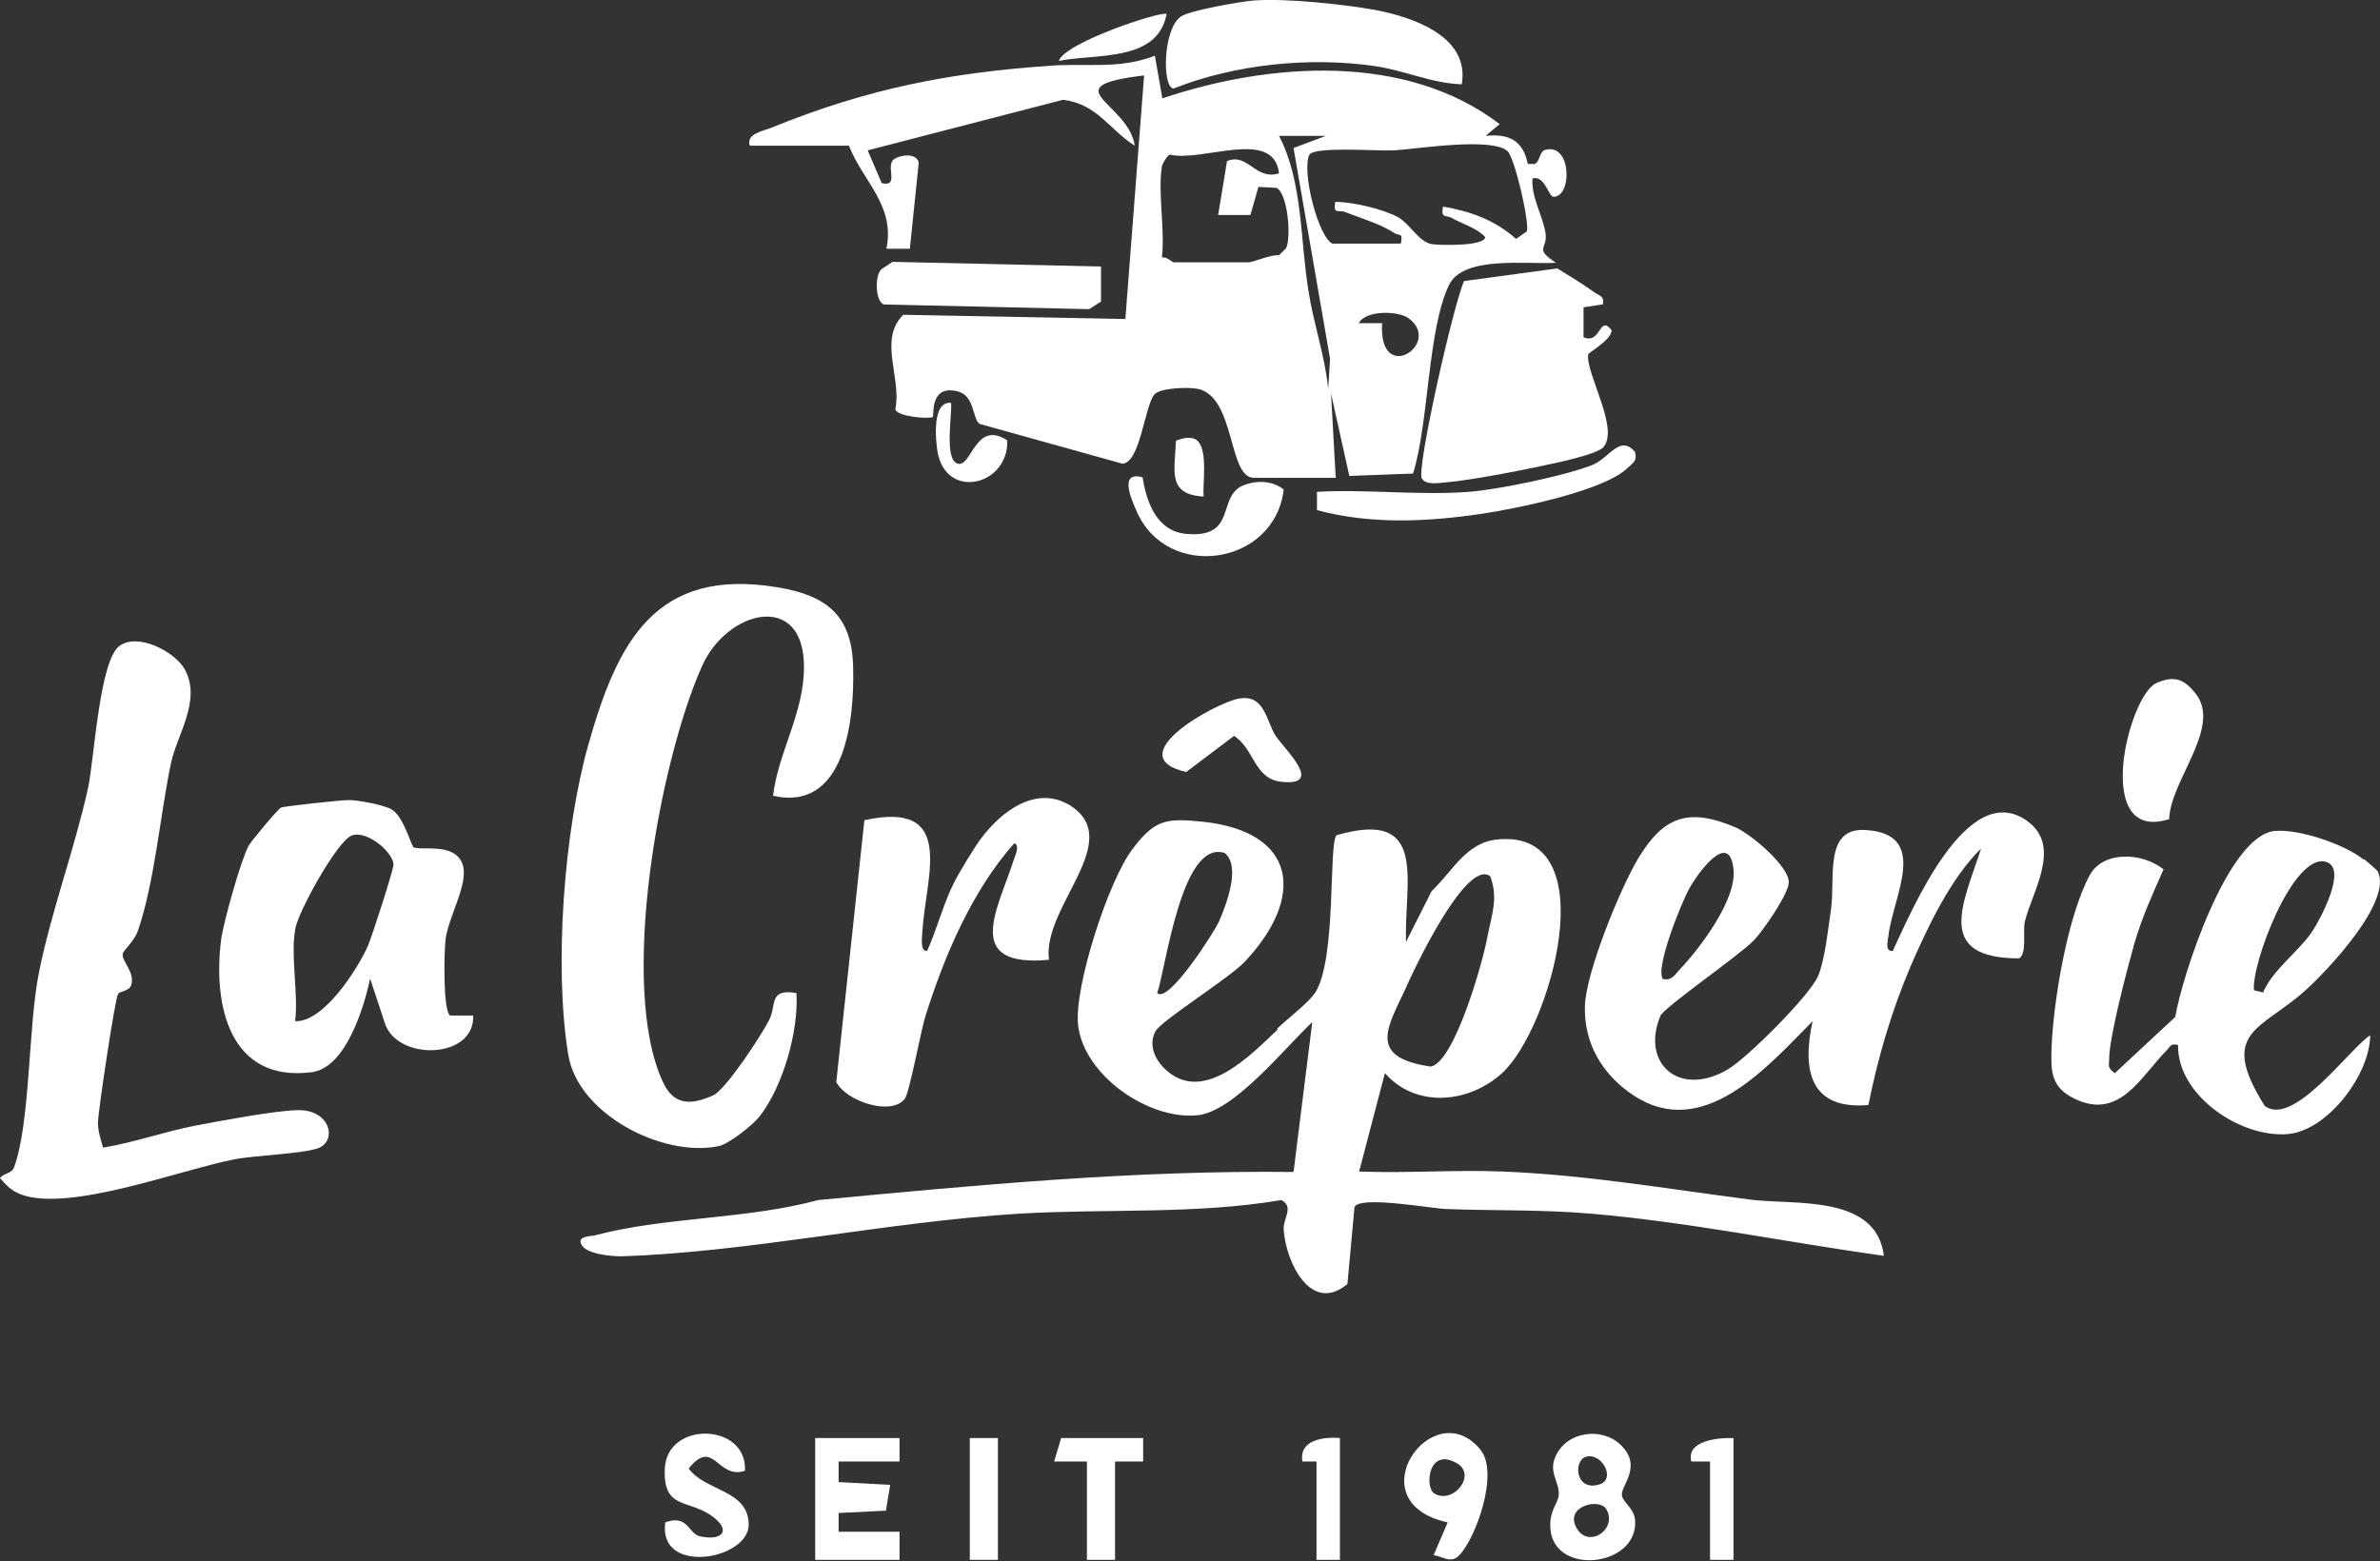 <?xml version="1.0" encoding="utf-8"?>
<svg xmlns="http://www.w3.org/2000/svg" id="Ebene_2" version="1.1" viewBox="0 0 508 333.3">
  
  <rect x="0" y="0" width="508" height="333.3" fill="#333333" stroke="none"/>
  
  <defs>
    <style>
      .st0 {
        fill: #fff;
      }
    </style>
  </defs>
  <g id="Ebene_1-2">
    <g>
      <path class="st0" d="M160,31c-.7-2.5,2.9-3,4.8-3.8,20.5-8.3,37.8-11.7,59.8-13.2,7.5-.5,14.4.8,21.9-2.1l1.6,9.1c22.9-7.7,52-9.8,72,5.5l-3,2.5c5-.5,8,1,9,6h1.5c1.1-.5,1-2.7,2.2-3,5.7-1.6,5.8,10.1,1.8,10-1.1,0-1.9-4.7-4.5-3.9-.3,4.1,2.2,7.8,2.8,11.8.4,3.4-2.5,3.1,2.2,6.2-6.1.4-19.7-1.6-22.8,4.7-4.6,9.5-4.3,29.5-7.7,40.3l-13.6.5-3.9-17.6,1,18h-17.5c-5.5,0-3.9-17.4-12-19-1.9-.4-8-.2-9.2,1.2-2.1,2.5-3,14.5-6.8,14.8l-30.5-8.5c-1.6-1.1-1-6.2-4.9-7-5.8-1.3-4.8,5.2-5.1,5.5-.5.5-7.6,0-8-1.6,1.4-6.8-3.7-14.9,1.7-20.2l47.4.9,4-52c-19.9,2.4-3.3,5.8-2,15-5.5-3.5-8-8.9-15.3-9.8l-41.7,10.8,3,7c3.9.9.7-3.7,2.6-5.1,1.4-1,4.8-1.4,5.3.7l-1.9,18.4h-5c1.9-9.3-5-14.3-8-22h-21,0ZM283,29h-10c5.1,9.7,4.5,22.3,6.3,33.2,1.1,7,3.5,13.8,4.2,20.8l.4-6.4-7.8-45,6.9-2.6h0ZM284.5,52h14.5c.5-2.4-.3-1.6-1.3-2.2-3-2-7.2-3.2-10.5-4.5-1.5-.6-2.7.6-2.2-2.2,3.8,0,10,1.5,13.3,3.2,2.7,1.5,4.4,5.2,7.2,5.8,1.7.3,11.5.5,11.5-1.5-1.9-2-4.7-2.7-7-4-1.3-.8-2.5.2-2-2.5,5.9,1,11.1,2.9,15.6,6.9l2.3-1.6c.6-2-2.6-15.7-4.1-17.1-3.3-3.1-19.3-.5-24.2-.2-3.2.2-16.8-.9-18.1.9-1.8,3.5,2,18.2,5.1,19.1h0ZM248,35.5c-.9,5.7.7,13.5,0,19.5,1-.3,2.2,1,2.5,1h16c1,0,4.7-1.7,6.5-1.5l1.5-1.5c1.2-2.4.3-12-2.1-12.9l-3.8-.2-1.7,6h-6.9c0,.1,1.9-11.5,1.9-11.5,4.5-1.9,6,4.2,11.1,2.6-1.1-9.8-16.4-2.3-23.3-4-.6.2-1.6,2-1.7,2.5h0ZM295,69c-.8,13.5,13.1,4.3,5.6-1.1-2.1-1.5-9-1.8-10.6,1.1h5Z"/>
      <path class="st0" d="M272.6,219.6c2.2-2.1,6.5-5.4,8-7.5,4.8-7,2.9-32.3,4.7-33.8,19.7-5.7,14.4,9.8,14.8,22.8l5.5-10.9c4.4-4.1,7.3-10.4,14.1-11,23.4-2.2,11.2,40.6.9,49.9-7,6.4-18.3,7.6-25,0l-5.5,21c10.1.4,20.4-.4,30.5,0,17.9.7,35.2,3.7,53,6,9.4,1.2,26.9-1.2,28.5,12-20.8-2.9-41.5-7.2-62.5-9-10.4-.9-20.6-.6-31-1-3.1-.1-18.9-3-19.5-.3l-1.5,16.3c-7.7,6.5-13.1-4.5-13.6-11.5-.2-2.5,2.3-4.9-.5-6.4-18.4,3.1-37.4,1.8-56,2.9-27.8,1.7-58.2,8.3-85,9.1-2.2,0-7.4-.5-8.4-2.5-1-1.9,2-1.7,3-2,14.6-3.9,32.5-3.4,47.5-7.5,33.7-3.2,67.5-6.4,101.5-6l4-32c-5.8,5.4-16.7,19.2-24.6,19.9-10.4,1-24.3-8.6-25.4-19.4-.8-8.2,6.5-30.7,11.6-37.4,4.7-6.2,7-6.7,14.8-5.9,20.5,2.1,22.1,16.2,9.2,29.9-3.4,3.6-17.9,12.6-19.1,14.9-1.6,3.1.1,6.4,2.6,8.5,8,6.8,17.9-3.6,23.5-8.9h0ZM247,212c2.4,2.4,12.4-13.4,13.2-15.3,1.6-3.7,4.7-11.8,1.2-14.6-9.2-3-12.5,24.4-14.4,29.9h0ZM318,187c-5-3.4-15.6,18.8-17.2,22.3-4,9.2-9.9,16.3,4.6,18.4,5.1-1,11.2-22.6,12.1-27.8.9-4.6,2.4-8.4.5-13Z"/>
      <path class="st0" d="M165,170c1-9.2,6.7-17.9,6.6-27.7,0-16.2-16.5-12.1-21.8,0-9.1,20.5-17.8,68.3-8.3,88.7,2.3,5,6,5,10.8,2.8,2.7-1.3,10.3-12.9,11.9-16.1s-.2-6.7,5.8-5.7c.5,8.1-2.9,20.1-8,26.5-1.5,1.8-6.5,5.8-8.7,6.2-11.9,2.4-29.9-6.8-32-19.5-3.1-18.9-.9-47.9,4.3-66.3,6.2-21.9,14.3-37.9,40.5-33.5,10.7,1.8,15.8,6.3,16,17.1.3,11.1-1.7,30.8-17,27.4h0Z"/>
      <path class="st0" d="M423,181c-6.6,6.4-11.5,16.8-15.2,25.3-4.1,9.7-6.9,19.2-9,29.6-12.5,1.1-14.2-7.5-11.9-17.9-9.7,9.8-23.4,25.7-38.3,15.8-6.6-4.4-10.6-11.1-10.3-19.2.3-7.2,7.5-24.9,11.4-31.4,5.4-8.9,10.7-10.9,20.9-6.5,3.1,1.4,11.3,8.2,11.2,11.7,0,2.4-5.6,10.5-7.5,12.4-3.2,3.3-19.1,14.2-19.9,16.1-4.2,10.1,4,17.5,14.4,11.4,4.2-2.5,17.3-15.6,19.2-19.8,1.5-3.3,2.2-10.3,2.8-14.2,1-6.8-1.6-17.7,7.4-17.1,13.8.8,5.9,14.1,4.9,22.4-.1,1.1-.9,3.6.9,3.4,3.9-8.2,16-37.5,29-27.5,7,5.4.8,14.8-.8,21.2-.5,2.2.5,6.7-1.2,7.9-18.4,0-11.8-12-8.1-23.6h0ZM355,209c1.8.4,2.5-.9,3.5-2,4.4-4.6,12.3-15.1,11.5-21.5-.9-8.5-7.8,1.1-9.6,4.5-1.5,2.8-7.3,16.9-5.4,19.1h0Z"/>
      <path class="st0" d="M25.2,212.2c-.7,1.2-4.2,24.8-4.3,27.4,0,1.9.6,3.6,1.1,5.4,6.7-1.1,13-3.4,19.7-4.7,5.3-1,16.9-3.2,21.8-3.3,6.8-.2,8.5,6.2,4.7,8-2.9,1.3-13.6,1.6-18.2,2.5-11.7,2.3-35.2,11.3-45.5,7.5C2.4,254.2,1.4,253.1,0,251.5c.8-1.1,2.5-.9,3-2.3,3.5-9.5,3-30.1,5.3-41.5,2.5-12.7,7.7-26.7,10.5-39.5,1.3-5.9,2.4-27.2,6.7-30.3,3.9-2.9,11.9,1.2,14,5.1,3.5,6.6-1.7,13.8-3,19.9-2.3,10.9-3.5,25.6-7.1,35.9-.8,2.2-3,4-3.2,4.8-.3,1.6,2.7,4,1.8,6.7-.4,1.3-2.4,1.3-2.7,1.8Z"/>
      <path class="st0" d="M504.6,183.4c.5.4,2.8,2.4,2.9,2.6,3.3,6.4-10.8,21.3-15.5,25.5-9.5,8.5-18.6,8.7-8.6,24.6,6.1,4.6,17.9-12,22.5-15.1,0,8.3-9,20.3-17.5,21.1-10.1.9-23.7-8.2-23.5-19-1.5-.4-1.6.2-2.4,1.1-5.5,5.5-10,15-19.6,10.4-5.1-2.4-5.2-5.8-5-11,.4-10,3.4-27.9,8.1-36.7,2.9-5.4,11.4-4.9,15.8-1.3-2.4,5.4-4.5,10-6.2,15.7-1.5,5.4-5.3,19.6-5.4,24.6,0,1.6-.5,2,1.2,3.2l12.9-12c1.5-8.9,11.2-38.7,21.2-39.7,5.1-.5,14.9,2.8,19,6.1h0ZM483,212c1.9-4.8,7.6-8.8,10.5-13.1,1.6-2.4,7.7-13.5,3-14.9-7-2.1-16,21.8-15.4,27.4l2,.5Z"/>
      <path class="st0" d="M88.1,180.8c1.7,1,9.1-1.2,10.7,3.9,1.2,4.1-3.1,11-3.7,15.9-.3,2.5-.6,15.3,1,16.2h4.9c.4,9.4-16.4,9.8-18.9,1.5l-3.1-9.4c-1.3,6.2-5.2,19.1-12.5,20-17.4,2.2-21.1-14.1-19.3-28.3.5-3.7,4.2-17,5.9-20.1.5-.9,6.3-7.9,6.9-8.1.8-.3,12.7-1.6,14.5-1.6s7.4,1,9.1,2c2.6,1.6,4.1,7.6,4.6,7.9h0ZM63,198.5c-1,5.7.7,13.5,0,19.5,6,.3,13.2-10.9,15.5-16,.8-1.8,5.6-16.6,5.5-17.5-.3-2.9-6-7.4-9-6.1-3.2,1.4-11.5,16.5-12,20h0Z"/>
      <path class="st0" d="M223.9,204.9c-18.5,1.7-10.9-10.8-7.6-21.1.3-1,1.5-3.2.2-3.8-9.1,10.3-14.9,24-19,37-1,3.3-3.4,16.4-4.4,17.6-2.9,3.7-12.5.5-14.6-3.6l6-55.9c19.6-4.3,13.2,11.7,12.4,23.4,0,1.1-.7,4.7,1,4.5,2-4.4,3.6-10.5,5.8-14.7,1-2,4.4-7.6,5.7-9.3,4.4-5.9,11.9-11.5,19.1-7,11.7,7.6-6.1,21.6-4.6,32.9h0Z"/>
      <path class="st0" d="M342,65l-4,.6v6.4c3.8,1.6,3.3-5,6-1.5-.1,2.2-5,4.7-5,5.2-.6,4,6.9,16.1,3.1,19.9-1.3,1.2-6.9,2.5-9,3-6.2,1.4-18.6,3.9-24.7,4.4-1.5.1-3.9.6-4.9-.8-1.3-1.7,6.8-37.5,9-42.2l19.9-2.7c2.6,1.6,5.4,3.3,7.9,5.1,1.1.8,2.2.7,1.8,2.7h0Z"/>
      <path class="st0" d="M312,18c-6.4-.2-12.3-3-18.6-3.9-13.9-2-29.8-.4-42.9,4.8-2.5-.2-2.3-12.8,1.6-15.4,2-1.3,12.8-3.2,15.6-3.4,6.8-.5,18.9.8,25.7,2,8,1.5,20.4,5.6,18.6,15.9h0Z"/>
      <path class="st0" d="M235,57v7.4c-.1,0-2.5,1.6-2.5,1.6l-43.8-1c-1.8-.4-2.1-6-.6-7.5l2.4-1.6,44.5,1h0Z"/>
      <path class="st0" d="M462.9,174.9c-16.4,5.1-8.6-26.5-2.6-29.1,3.8-1.6,5.8-.9,8.3,2.2,5.8,7.2-5.4,18.6-5.6,26.9h0Z"/>
      <path class="st0" d="M281.1,108.9v-3.9c10.5-.6,21.9.8,32.4,0,6.4-.5,20.4-3.4,26.3-5.7,3.7-1.4,5.9-6.7,9.2-2.8.5,2-.5,2.3-1.6,3.4-5,4.9-23.8,8.7-31.2,9.8-11.6,1.7-23.6,2.3-35.1-.8h0Z"/>
      <polygon class="st0" points="192 307 192 312 179 312 179 316.4 190 317 189.1 322.5 179 323 179 327 192 327 192 333 174 333 174 307 192 307"/>
      <path class="st0" d="M346.7,309.3c3.5,4.3-.9,8.1-.5,10,.2,1.4,2.6,2.7,2.8,5.2.8,10.3-18.4,12.2-18.1.9,0-3,1.6-4.5,1.8-6.1.3-3.1-2.7-5.2-.2-9.3,3-4.9,10.6-5.2,14.1-.8h0ZM338.5,311c-2.7.8-2.3,7.5,2.9,5.9,3.6-1.1.5-6.9-2.9-5.9ZM342.8,322.1c-1.5-2.3-8.7-.6-6.4,3.9,2.5,4.9,9.1.4,6.4-3.9Z"/>
      <path class="st0" d="M159,314c-6,1.9-6.6-7.2-12-.5,3.5,4.9,12.8,4.5,12.8,12s-19.4,10.9-17.8-.5c4.9-1.8,4.9,2.5,7.5,3,4.9,1,6.6-1.4,2.4-4.4-5.1-3.6-10.4-1.3-10-10.1.5-10.3,17.7-9.7,17.1.5h0Z"/>
      <path class="st0" d="M306,332l3-7c-19.9-4.3-3.1-27.9,7-15.5,4,4.9-.9,18.7-4.5,22.5-1.8,1.9-3.4.3-5.5,0ZM306.1,318.8c4,2.5,9.2-3.9,4.9-6.4-6.2-3.6-6.9,5.1-4.9,6.4Z"/>
      <path class="st0" d="M264.7,149.1c5.3-.8,5.6,5,7.6,8,1.9,2.9,10.5,10.8,1.2,9.8-5.8-.6-5.8-7.1-10.1-9.8l-10.2,7.7c-14.6-3.3,6.4-14.9,11.4-15.7Z"/>
      <path class="st0" d="M243.9,102c.9,5.6,3.2,11.6,9.6,12,10.5.8,6.3-7.9,11.7-10.3,2.8-1.2,6.3-1.2,8.8.8-1.9,16.3-25.1,19.7-31.5,4.4-1.4-3.2-3.4-8.3,1.4-7h0Z"/>
      <polygon class="st0" points="244 307 244 312 238 312 238 333 232 333 232 312 225 312 226.5 307 244 307"/>
      <rect class="st0" x="207" y="307" width="6" height="26"/>
      <path class="st0" d="M370,307v26h-5v-21h-4c-1.1-4.4,5.5-5.1,9-5Z"/>
      <path class="st0" d="M286,307v26h-5v-21h-3c-.8-4.6,4.5-5.3,8-5Z"/>
      <path class="st0" d="M203,86c.3,2.2-1.6,12.3,1.5,13,2.9.7,3.7-9.4,10.5-5,.3,9.7-13.1,12.9-14.9,2.4-.4-2.6-1.2-10.8,2.9-10.4h0Z"/>
      <path class="st0" d="M249,3c-1.9,10.3-15,8.4-23,10,1.2-3.9,22.1-10.8,23-10Z"/>
      <path class="st0" d="M255.7,94.2c2.1,2.3,1,8.7,1.2,11.8-7.9-.4-6.1-5.7-5.9-11.9,1.4-.6,3.6-1.1,4.7.1h0Z"/>
    </g>
  </g>
</svg>